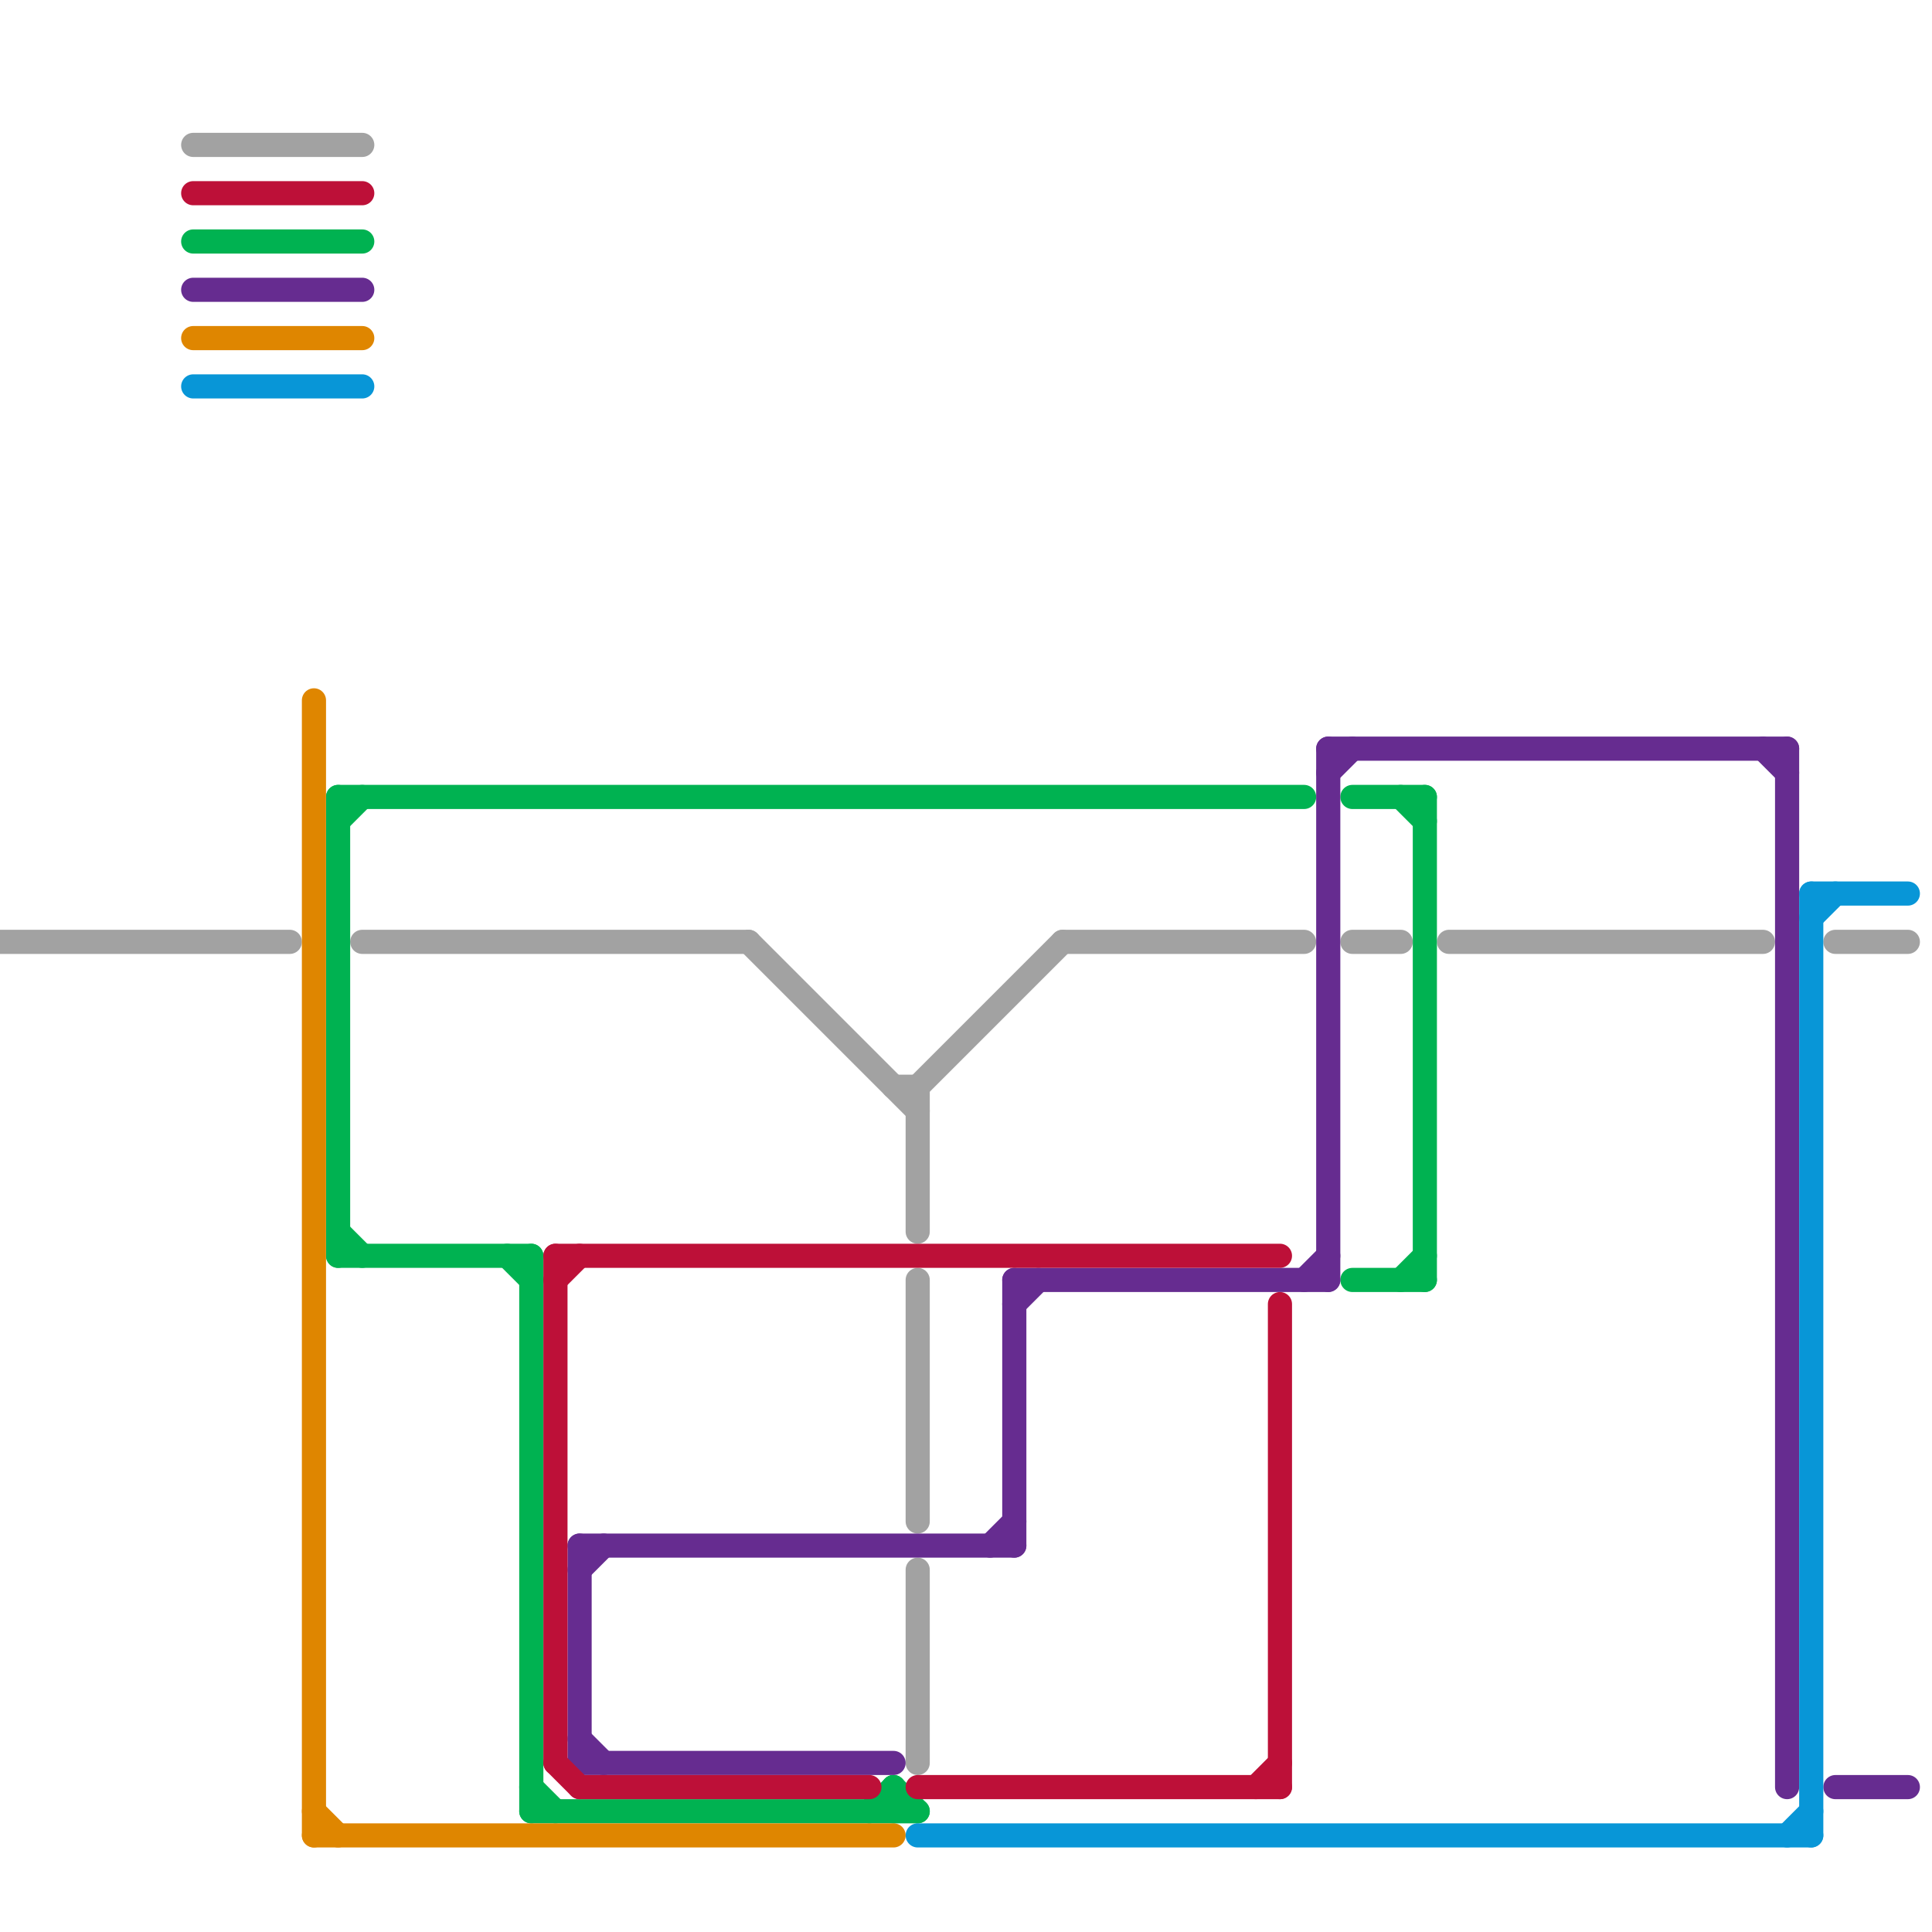 
<svg version="1.1" xmlns="http://www.w3.org/2000/svg" viewBox="0 0 80 80">
<style>text { font: 1px Helvetica; font-weight: 600; white-space: pre; dominant-baseline: central; } line { stroke-width: 1; fill: none; stroke-linecap: round; stroke-linejoin: round; } .c0 { stroke: #a2a2a2 } .c1 { stroke: #00b251 } .c2 { stroke: #662c90 } .c3 { stroke: #df8600 } .c4 { stroke: #0896d7 } .c5 { stroke: #bd1038 }</style><defs><g id="wm-xf"><circle r="1.2" fill="#000"/><circle r="0.9" fill="#fff"/><circle r="0.6" fill="#000"/><circle r="0.3" fill="#fff"/></g><g id="wm"><circle r="0.6" fill="#000"/><circle r="0.3" fill="#fff"/></g></defs><line class="c0" x1="0" y1="39" x2="12" y2="39"/><line class="c0" x1="31" y1="39" x2="38" y2="46"/><line class="c0" x1="38" y1="45" x2="44" y2="39"/><line class="c0" x1="44" y1="39" x2="54" y2="39"/><line class="c0" x1="8" y1="6" x2="15" y2="6"/><line class="c0" x1="38" y1="45" x2="38" y2="51"/><line class="c0" x1="38" y1="65" x2="38" y2="73"/><line class="c0" x1="56" y1="39" x2="58" y2="39"/><line class="c0" x1="15" y1="39" x2="31" y2="39"/><line class="c0" x1="38" y1="53" x2="38" y2="63"/><line class="c0" x1="60" y1="39" x2="73" y2="39"/><line class="c0" x1="76" y1="39" x2="79" y2="39"/><line class="c0" x1="37" y1="45" x2="38" y2="45"/><line class="c1" x1="14" y1="34" x2="15" y2="33"/><line class="c1" x1="14" y1="52" x2="22" y2="52"/><line class="c1" x1="14" y1="33" x2="14" y2="52"/><line class="c1" x1="14" y1="33" x2="54" y2="33"/><line class="c1" x1="36" y1="75" x2="37" y2="74"/><line class="c1" x1="14" y1="51" x2="15" y2="52"/><line class="c1" x1="21" y1="52" x2="22" y2="53"/><line class="c1" x1="22" y1="52" x2="22" y2="75"/><line class="c1" x1="8" y1="10" x2="15" y2="10"/><line class="c1" x1="59" y1="33" x2="59" y2="53"/><line class="c1" x1="22" y1="75" x2="38" y2="75"/><line class="c1" x1="58" y1="53" x2="59" y2="52"/><line class="c1" x1="56" y1="33" x2="59" y2="33"/><line class="c1" x1="37" y1="74" x2="37" y2="75"/><line class="c1" x1="56" y1="53" x2="59" y2="53"/><line class="c1" x1="58" y1="33" x2="59" y2="34"/><line class="c1" x1="37" y1="74" x2="38" y2="75"/><line class="c1" x1="22" y1="74" x2="23" y2="75"/><line class="c2" x1="42" y1="53" x2="42" y2="64"/><line class="c2" x1="24" y1="64" x2="42" y2="64"/><line class="c2" x1="24" y1="64" x2="24" y2="73"/><line class="c2" x1="42" y1="54" x2="43" y2="53"/><line class="c2" x1="55" y1="32" x2="56" y2="31"/><line class="c2" x1="76" y1="74" x2="79" y2="74"/><line class="c2" x1="55" y1="31" x2="74" y2="31"/><line class="c2" x1="8" y1="12" x2="15" y2="12"/><line class="c2" x1="55" y1="31" x2="55" y2="53"/><line class="c2" x1="24" y1="72" x2="25" y2="73"/><line class="c2" x1="41" y1="64" x2="42" y2="63"/><line class="c2" x1="42" y1="53" x2="55" y2="53"/><line class="c2" x1="54" y1="53" x2="55" y2="52"/><line class="c2" x1="73" y1="31" x2="74" y2="32"/><line class="c2" x1="24" y1="65" x2="25" y2="64"/><line class="c2" x1="24" y1="73" x2="37" y2="73"/><line class="c2" x1="74" y1="31" x2="74" y2="74"/><line class="c3" x1="13" y1="75" x2="14" y2="76"/><line class="c3" x1="13" y1="76" x2="37" y2="76"/><line class="c3" x1="8" y1="14" x2="15" y2="14"/><line class="c3" x1="13" y1="29" x2="13" y2="76"/><line class="c4" x1="75" y1="38" x2="76" y2="37"/><line class="c4" x1="75" y1="37" x2="75" y2="76"/><line class="c4" x1="74" y1="76" x2="75" y2="75"/><line class="c4" x1="75" y1="37" x2="79" y2="37"/><line class="c4" x1="8" y1="16" x2="15" y2="16"/><line class="c4" x1="38" y1="76" x2="75" y2="76"/><line class="c5" x1="23" y1="53" x2="24" y2="52"/><line class="c5" x1="8" y1="8" x2="15" y2="8"/><line class="c5" x1="52" y1="74" x2="53" y2="73"/><line class="c5" x1="23" y1="52" x2="23" y2="73"/><line class="c5" x1="38" y1="74" x2="53" y2="74"/><line class="c5" x1="23" y1="73" x2="24" y2="74"/><line class="c5" x1="23" y1="52" x2="53" y2="52"/><line class="c5" x1="24" y1="74" x2="36" y2="74"/><line class="c5" x1="53" y1="54" x2="53" y2="74"/>
</svg>
